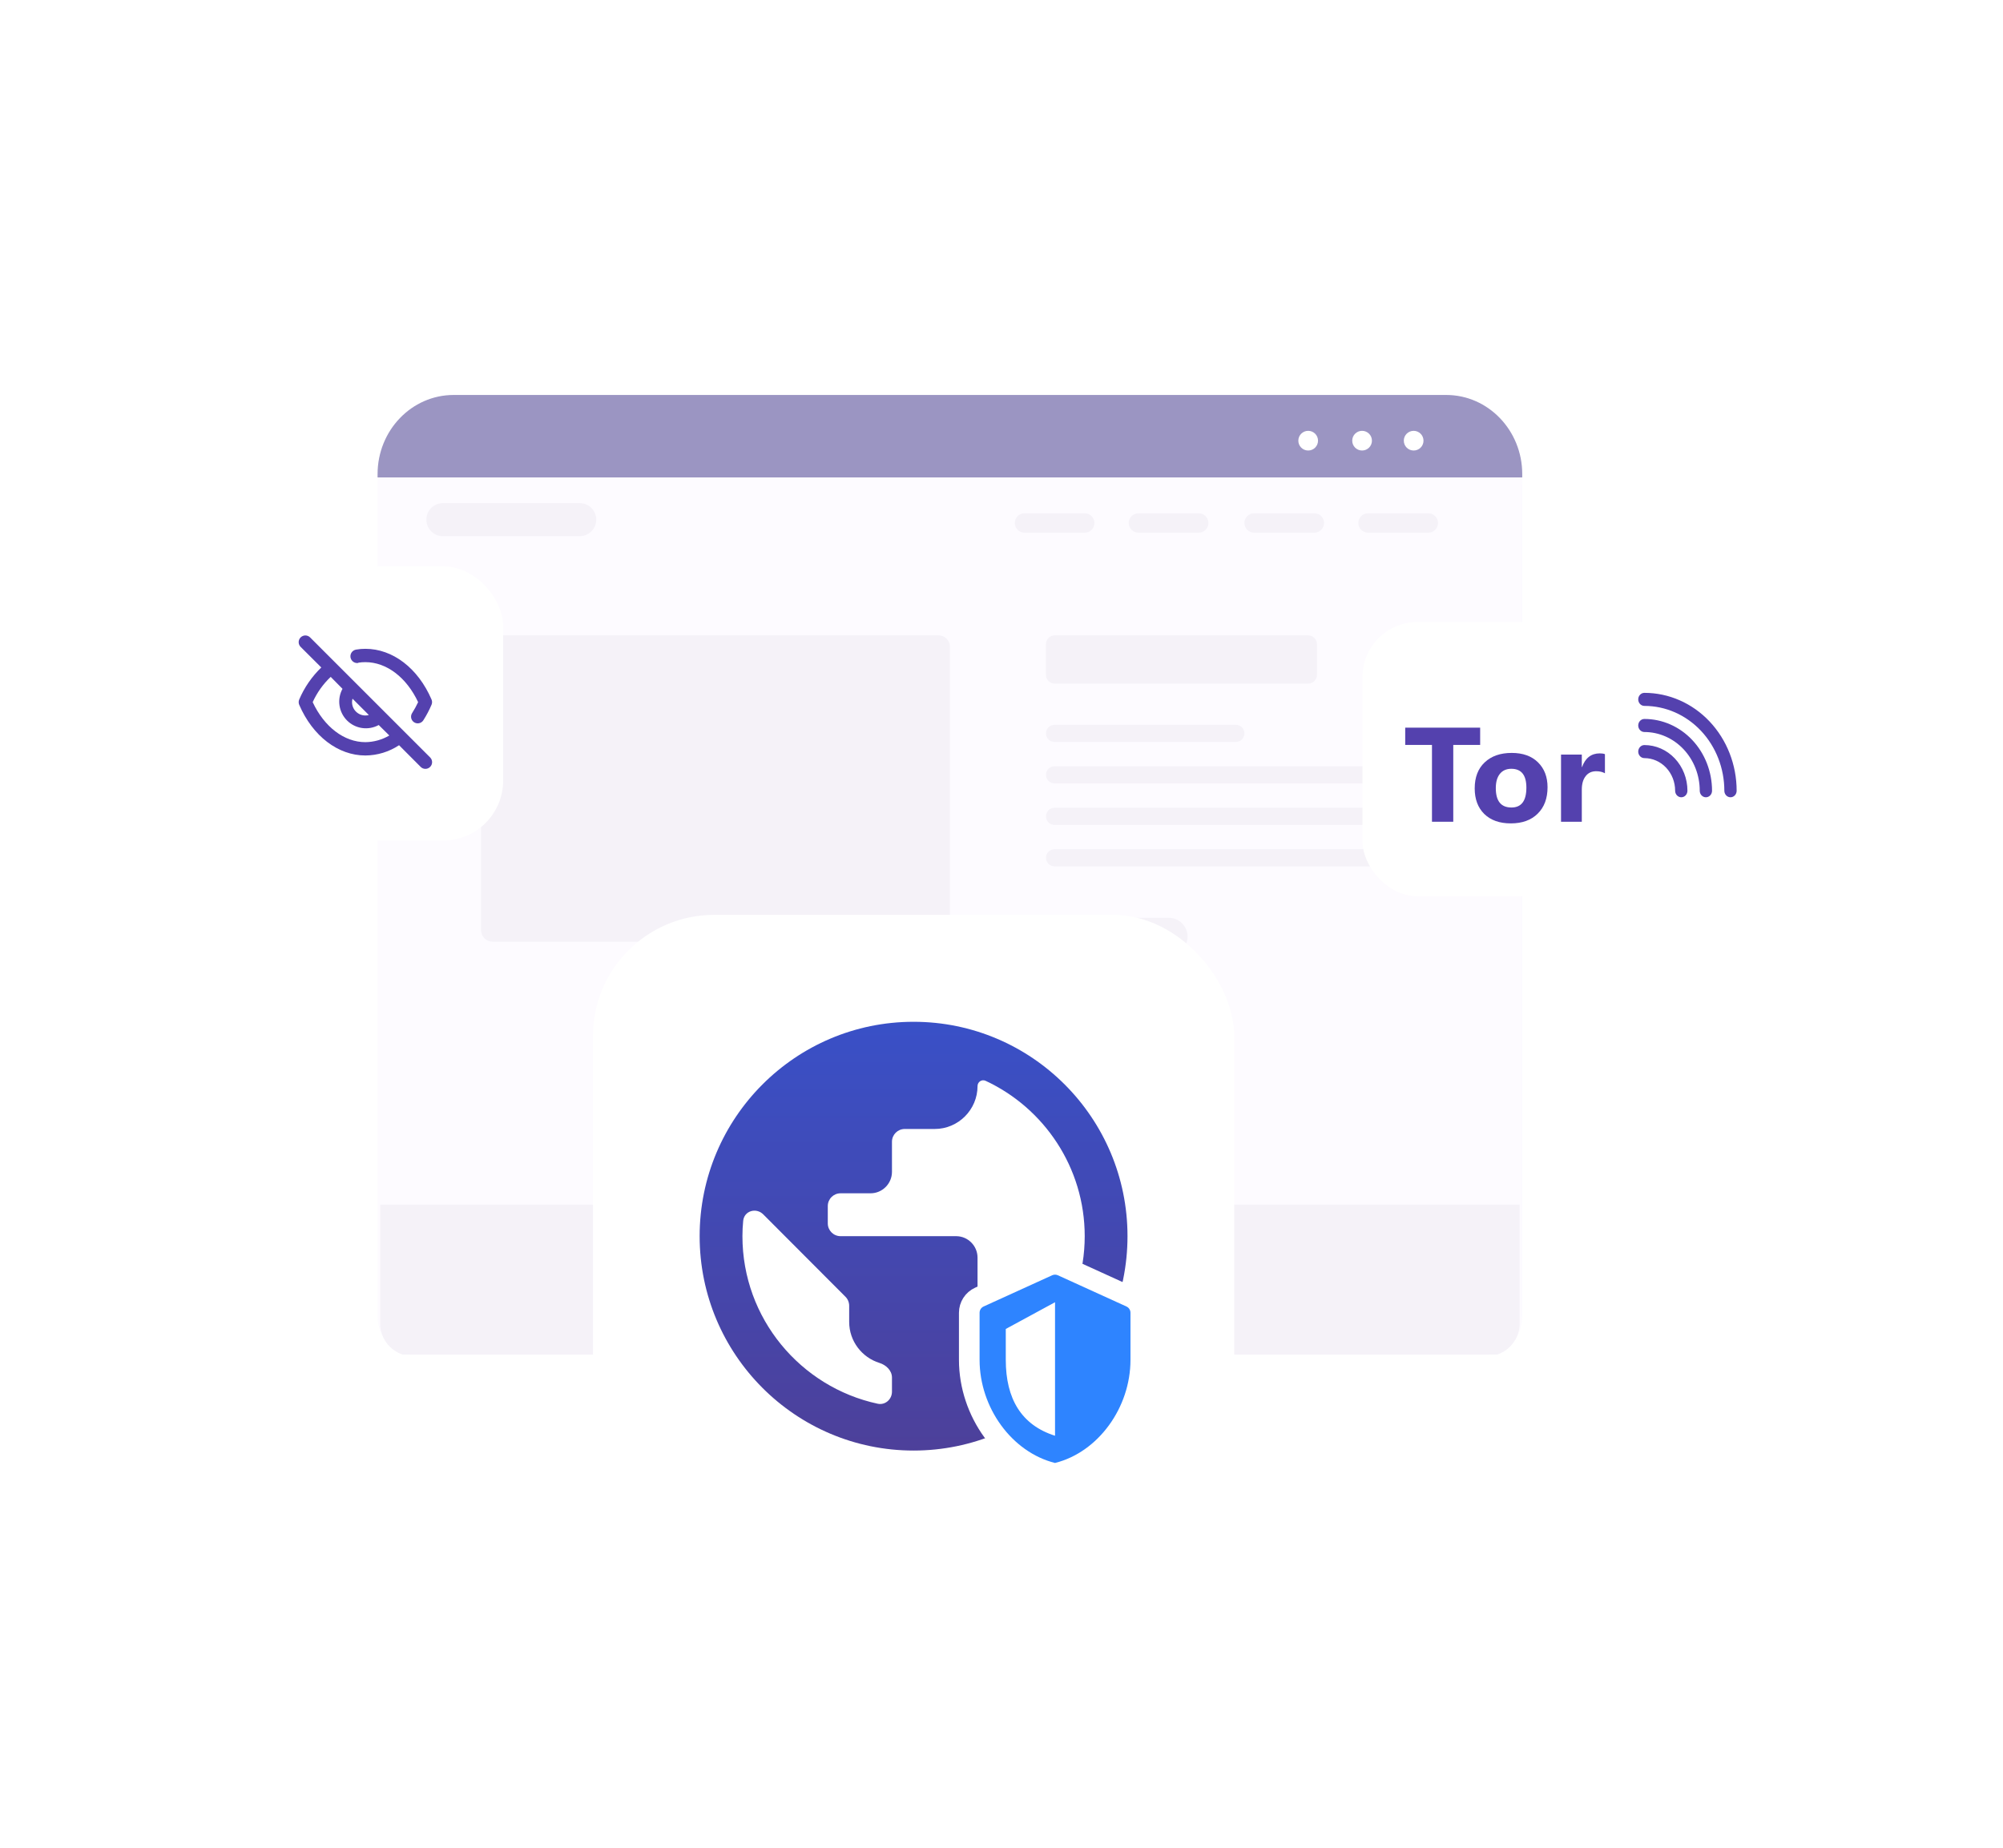 <svg width="233" height="215" viewBox="0 0 233 215" fill="none" xmlns="http://www.w3.org/2000/svg">
<g opacity="0.6" clip-path="url(#clip0_170_27406)">
<path d="M177.075 56.357V153.106C177.075 155.594 175.361 157.609 173.245 157.609H47.752C45.636 157.609 43.922 155.594 43.922 153.106V56.357C43.922 50.617 47.882 45.954 52.771 45.954H168.232C173.115 45.954 177.075 50.617 177.075 56.357Z" fill="#FBF8FF"/>
<path d="M177.075 55.163V55.55H43.922V55.163C43.922 50.082 47.882 45.954 52.771 45.954H168.232C173.115 45.954 177.075 50.082 177.075 55.163Z" fill="#584E9A"/>
<path d="M67.433 62.382H51.523C50.457 62.382 49.601 61.52 49.601 60.461C49.601 59.397 50.463 58.541 51.523 58.541H67.433C68.499 58.541 69.355 59.403 69.355 60.461C69.355 61.52 68.493 62.382 67.433 62.382Z" fill="#EEE9F4"/>
<path d="M126.184 61.975H119.175C118.552 61.975 118.047 61.471 118.047 60.849C118.047 60.227 118.552 59.723 119.175 59.723H126.184C126.806 59.723 127.311 60.227 127.311 60.849C127.311 61.471 126.806 61.975 126.184 61.975Z" fill="#EEE9F4"/>
<path d="M139.44 61.975H132.43C131.808 61.975 131.303 61.471 131.303 60.849C131.303 60.227 131.808 59.723 132.43 59.723H139.44C140.062 59.723 140.567 60.227 140.567 60.849C140.567 61.471 140.062 61.975 139.44 61.975Z" fill="#EEE9F4"/>
<path d="M152.893 61.975H145.883C145.261 61.975 144.756 61.471 144.756 60.849C144.756 60.227 145.261 59.723 145.883 59.723H152.893C153.515 59.723 154.02 60.227 154.02 60.849C154.02 61.471 153.515 61.975 152.893 61.975Z" fill="#EEE9F4"/>
<path d="M166.148 61.975H159.138C158.516 61.975 158.011 61.471 158.011 60.849C158.011 60.227 158.516 59.723 159.138 59.723H166.148C166.77 59.723 167.275 60.227 167.275 60.849C167.275 61.471 166.77 61.975 166.148 61.975Z" fill="#EEE9F4"/>
<path d="M109.165 109.559H57.294C56.561 109.559 55.964 108.962 55.964 108.23V75.251C55.964 74.519 56.561 73.922 57.294 73.922H109.171C109.904 73.922 110.502 74.519 110.502 75.251V108.23C110.502 108.962 109.904 109.559 109.165 109.559Z" fill="#EEE9F4"/>
<path d="M152.159 79.541H122.704C122.131 79.541 121.669 79.08 121.669 78.507V74.956C121.669 74.383 122.131 73.922 122.704 73.922H152.159C152.732 73.922 153.194 74.383 153.194 74.956V78.507C153.2 79.074 152.732 79.541 152.159 79.541Z" fill="#EEE9F4"/>
<path d="M143.758 86.324H122.673C122.119 86.324 121.675 85.875 121.675 85.327C121.675 84.773 122.125 84.33 122.673 84.33H143.758C144.312 84.33 144.756 84.779 144.756 85.327C144.756 85.875 144.306 86.324 143.758 86.324Z" fill="#EEE9F4"/>
<path d="M164.855 91.15H122.673C122.119 91.15 121.675 90.7 121.675 90.152C121.675 89.598 122.125 89.155 122.673 89.155H164.855C165.409 89.155 165.853 89.605 165.853 90.152C165.853 90.7 165.403 91.15 164.855 91.15Z" fill="#EEE9F4"/>
<path d="M164.855 95.976H122.673C122.119 95.976 121.675 95.526 121.675 94.978C121.675 94.425 122.125 93.981 122.673 93.981H164.855C165.409 93.981 165.853 94.431 165.853 94.978C165.853 95.526 165.403 95.976 164.855 95.976Z" fill="#EEE9F4"/>
<path d="M164.855 100.801H122.673C122.119 100.801 121.675 100.352 121.675 99.804C121.675 99.25 122.125 98.807 122.673 98.807H164.855C165.409 98.807 165.853 99.256 165.853 99.804C165.853 100.352 165.403 100.801 164.855 100.801Z" fill="#EEE9F4"/>
<path d="M135.966 111.135H123.85C122.649 111.135 121.675 110.163 121.675 108.963C121.675 107.763 122.649 106.79 123.85 106.79H135.966C137.167 106.79 138.14 107.763 138.14 108.963C138.14 110.163 137.167 111.135 135.966 111.135Z" fill="#EEE9F4"/>
<path d="M176.768 140.163V153.987C176.768 156.092 175.061 157.797 172.955 157.797H48.043C45.936 157.797 44.23 156.092 44.23 153.987V140.163H176.768V140.163Z" fill="#EEE9F4"/>
<path d="M153.32 51.272C153.32 51.906 152.809 52.417 152.175 52.417C151.54 52.417 151.029 51.906 151.029 51.272C151.029 50.638 151.54 50.127 152.175 50.127C152.809 50.127 153.32 50.638 153.32 51.272Z" fill="white"/>
<path d="M159.591 51.272C159.591 51.906 159.079 52.417 158.445 52.417C157.811 52.417 157.299 51.906 157.299 51.272C157.299 50.638 157.811 50.127 158.445 50.127C159.079 50.127 159.591 50.638 159.591 51.272Z" fill="white"/>
<path d="M165.59 51.272C165.59 51.906 165.079 52.417 164.445 52.417C163.81 52.417 163.299 51.906 163.299 51.272C163.299 50.638 163.81 50.127 164.445 50.127C165.073 50.127 165.59 50.638 165.59 51.272Z" fill="white"/>
</g>
<g filter="url(#filter0_d_170_27406)">
<rect x="68.974" y="102.031" width="74.596" height="74.769" rx="14.106" fill="white"/>
<path fill-rule="evenodd" clip-rule="evenodd" d="M106.272 114.473C92.535 114.473 81.386 125.647 81.386 139.416C81.386 153.184 92.535 164.359 106.272 164.359C120.008 164.359 131.157 153.184 131.157 139.416C131.157 125.647 120.008 114.473 106.272 114.473ZM86.364 139.416C86.364 138.816 86.394 138.22 86.452 137.631C86.565 136.468 87.962 136.054 88.788 136.882L98.347 146.464C98.625 146.742 98.781 147.12 98.781 147.513V149.393C98.781 151.627 100.266 153.53 102.295 154.16C103.079 154.404 103.758 155.046 103.758 155.866V157.509C103.758 158.404 102.971 159.1 102.096 158.911C93.129 156.98 86.364 148.985 86.364 139.416ZM116.201 149.393C117.52 149.393 118.701 149.904 119.581 150.736C120.41 151.52 121.876 151.821 122.533 150.888C124.817 147.645 126.18 143.682 126.18 139.416C126.18 131.423 121.444 124.503 114.65 121.34C114.207 121.134 113.712 121.467 113.712 121.956V121.956C113.712 124.699 111.473 126.944 108.735 126.944H105.243C104.423 126.944 103.758 127.609 103.758 128.429V131.933C103.758 133.305 102.638 134.427 101.27 134.427H97.777C96.957 134.427 96.293 135.092 96.293 135.912V137.931C96.293 138.751 96.957 139.416 97.777 139.416H111.224C112.592 139.416 113.712 140.538 113.712 141.91V147.908C113.712 148.728 114.377 149.393 115.197 149.393H116.201Z" fill="url(#paint0_linear_170_27406)"/>
<path d="M122.435 166.969L122.727 167.041L123.018 166.969C128.647 165.559 132.703 159.839 132.703 153.809V148.326C132.703 147.543 132.245 146.831 131.532 146.506L123.556 142.873C123.029 142.633 122.424 142.633 121.897 142.873L113.921 146.506C113.208 146.831 112.751 147.543 112.751 148.326V153.809C112.751 159.839 116.806 165.559 122.435 166.969Z" fill="white" stroke="white" stroke-width="2.4"/>
<path fill-rule="evenodd" clip-rule="evenodd" d="M122.395 143.965C122.606 143.869 122.848 143.869 123.058 143.965L131.034 147.598C131.32 147.728 131.503 148.013 131.503 148.326V153.809C131.503 159.357 127.758 164.545 122.727 165.804C117.695 164.545 113.951 159.357 113.951 153.809V148.326C113.951 148.013 114.134 147.728 114.419 147.598L122.395 143.965ZM122.727 147.102V162.636C122.727 162.636 122.727 162.636 122.727 162.636C118.807 161.396 116.998 158.327 116.998 153.809V150.211L122.727 147.102L122.727 147.102Z" fill="#2E84FF"/>
</g>
<g filter="url(#filter1_d_170_27406)">
<rect x="26.703" y="62.403" width="31.828" height="31.901" rx="6.982" fill="white"/>
<path d="M41.681 73.611C41.953 73.569 42.228 73.548 42.503 73.549C44.97 73.549 47.289 75.325 48.639 78.203C48.433 78.641 48.2 79.066 47.941 79.475C47.859 79.603 47.816 79.751 47.817 79.902C47.819 80.071 47.876 80.235 47.979 80.369C48.083 80.503 48.228 80.599 48.391 80.643C48.555 80.687 48.728 80.677 48.885 80.613C49.042 80.549 49.173 80.436 49.26 80.29C49.621 79.722 49.935 79.125 50.198 78.506C50.24 78.409 50.261 78.305 50.261 78.199C50.261 78.094 50.24 77.99 50.198 77.893C48.631 74.254 45.684 71.997 42.503 71.997C42.139 71.995 41.775 72.026 41.417 72.09C41.315 72.108 41.218 72.145 41.13 72.2C41.042 72.255 40.967 72.326 40.907 72.411C40.847 72.495 40.804 72.59 40.782 72.691C40.758 72.792 40.756 72.896 40.773 72.998C40.79 73.1 40.828 73.197 40.883 73.285C40.937 73.372 41.009 73.448 41.093 73.508C41.178 73.567 41.273 73.61 41.374 73.633C41.474 73.656 41.579 73.659 41.681 73.642V73.611ZM36.072 70.671C35.999 70.598 35.914 70.541 35.819 70.502C35.725 70.463 35.623 70.442 35.521 70.442C35.419 70.442 35.318 70.463 35.223 70.502C35.129 70.541 35.043 70.598 34.97 70.671C34.824 70.817 34.742 71.015 34.742 71.221C34.742 71.428 34.824 71.626 34.97 71.772L37.375 74.169C36.278 75.225 35.405 76.492 34.807 77.893C34.765 77.991 34.743 78.096 34.743 78.203C34.743 78.31 34.765 78.416 34.807 78.513C36.374 82.152 39.322 84.409 42.503 84.409C43.897 84.4 45.258 83.984 46.42 83.215L48.934 85.736C49.006 85.808 49.092 85.866 49.186 85.906C49.281 85.945 49.382 85.965 49.485 85.965C49.587 85.965 49.688 85.945 49.783 85.906C49.878 85.866 49.963 85.808 50.035 85.736C50.108 85.664 50.166 85.578 50.205 85.483C50.245 85.389 50.265 85.287 50.265 85.185C50.265 85.082 50.245 84.981 50.205 84.887C50.166 84.792 50.108 84.706 50.035 84.634L36.072 70.671ZM41.006 77.8L42.906 79.7C42.775 79.738 42.639 79.756 42.503 79.755C42.091 79.755 41.697 79.591 41.406 79.3C41.115 79.009 40.951 78.615 40.951 78.203C40.95 78.067 40.968 77.931 41.006 77.8ZM42.503 82.858C40.036 82.858 37.717 81.081 36.374 78.203C36.876 77.097 37.587 76.098 38.469 75.263L39.842 76.652C39.52 77.24 39.397 77.918 39.492 78.582C39.587 79.246 39.895 79.862 40.369 80.337C40.844 80.811 41.459 81.119 42.124 81.214C42.788 81.309 43.466 81.186 44.054 80.864L45.288 82.082C44.443 82.579 43.483 82.847 42.503 82.858Z" fill="#5441AE"/>
</g>
<rect x="158.489" y="72.372" width="48.985" height="31.901" rx="6.4" fill="white"/>
<path d="M172.18 86.67H169.052V95.609H166.575V86.67H163.462V84.662H172.18V86.67Z" fill="#5441AE"/>
<path d="M175.744 95.8C174.439 95.8 173.412 95.436 172.662 94.708C171.918 93.975 171.546 92.983 171.546 91.731C171.546 90.438 171.933 89.428 172.708 88.7C173.483 87.968 174.531 87.601 175.851 87.601C177.151 87.601 178.171 87.968 178.91 88.7C179.649 89.428 180.019 90.392 180.019 91.594C180.019 92.891 179.637 93.917 178.872 94.67C178.112 95.423 177.07 95.8 175.744 95.8ZM175.805 89.448C175.234 89.448 174.791 89.644 174.475 90.036C174.158 90.428 174 90.983 174 91.7C174 93.202 174.607 93.952 175.821 93.952C176.978 93.952 177.557 93.181 177.557 91.639C177.557 90.179 176.973 89.448 175.805 89.448Z" fill="#5441AE"/>
<path d="M186.695 89.968C186.405 89.81 186.066 89.731 185.678 89.731C185.153 89.731 184.743 89.924 184.447 90.311C184.151 90.693 184.004 91.214 184.004 91.876V95.609H181.587V87.792H184.004V89.242H184.034C184.416 88.184 185.105 87.654 186.099 87.654C186.354 87.654 186.553 87.685 186.695 87.746V89.968Z" fill="#5441AE"/>
<path d="M191.283 86.687C191.094 86.687 190.912 86.767 190.777 86.91C190.643 87.052 190.568 87.245 190.568 87.447C190.568 87.648 190.643 87.841 190.777 87.984C190.912 88.126 191.094 88.206 191.283 88.206C192.232 88.206 193.142 88.606 193.813 89.318C194.484 90.03 194.861 90.996 194.861 92.003C194.861 92.204 194.936 92.397 195.07 92.54C195.205 92.682 195.387 92.762 195.576 92.762C195.766 92.762 195.948 92.682 196.082 92.54C196.217 92.397 196.292 92.204 196.292 92.003C196.292 90.593 195.764 89.241 194.825 88.244C193.886 87.247 192.612 86.687 191.283 86.687ZM191.283 80.612C191.094 80.612 190.912 80.692 190.777 80.835C190.643 80.977 190.568 81.17 190.568 81.372C190.568 81.573 190.643 81.766 190.777 81.909C190.912 82.051 191.094 82.131 191.283 82.131C193.75 82.131 196.116 83.171 197.861 85.022C199.605 86.874 200.585 89.385 200.585 92.003C200.585 92.204 200.66 92.397 200.795 92.54C200.929 92.682 201.111 92.762 201.301 92.762C201.49 92.762 201.672 92.682 201.807 92.54C201.941 92.397 202.016 92.204 202.016 92.003C202.016 88.982 200.885 86.085 198.873 83.948C196.86 81.812 194.13 80.612 191.283 80.612V80.612ZM191.283 83.65C191.094 83.65 190.912 83.73 190.777 83.872C190.643 84.015 190.568 84.208 190.568 84.409C190.568 84.611 190.643 84.804 190.777 84.946C190.912 85.088 191.094 85.169 191.283 85.169C192.991 85.169 194.629 85.889 195.837 87.17C197.045 88.452 197.723 90.19 197.723 92.003C197.723 92.204 197.798 92.397 197.933 92.54C198.067 92.682 198.249 92.762 198.439 92.762C198.628 92.762 198.81 92.682 198.944 92.54C199.079 92.397 199.154 92.204 199.154 92.003C199.154 89.787 198.325 87.663 196.849 86.096C195.373 84.53 193.371 83.65 191.283 83.65V83.65Z" fill="#5441AE"/>
<defs>
<filter id="filter0_d_170_27406" x="60.152" y="97.62" width="92.239" height="92.413" filterUnits="userSpaceOnUse" color-interpolation-filters="sRGB">
<feFlood flood-opacity="0" result="BackgroundImageFix"/>
<feColorMatrix in="SourceAlpha" type="matrix" values="0 0 0 0 0 0 0 0 0 0 0 0 0 0 0 0 0 0 127 0" result="hardAlpha"/>
<feOffset dy="4.411"/>
<feGaussianBlur stdDeviation="4.411"/>
<feColorMatrix type="matrix" values="0 0 0 0 0 0 0 0 0 0 0 0 0 0 0 0 0 0 0.16 0"/>
<feBlend mode="normal" in2="BackgroundImageFix" result="effect1_dropShadow_170_27406"/>
<feBlend mode="normal" in="SourceGraphic" in2="effect1_dropShadow_170_27406" result="shape"/>
</filter>
<filter id="filter1_d_170_27406" x="19.721" y="58.912" width="45.791" height="45.865" filterUnits="userSpaceOnUse" color-interpolation-filters="sRGB">
<feFlood flood-opacity="0" result="BackgroundImageFix"/>
<feColorMatrix in="SourceAlpha" type="matrix" values="0 0 0 0 0 0 0 0 0 0 0 0 0 0 0 0 0 0 127 0" result="hardAlpha"/>
<feOffset dy="3.491"/>
<feGaussianBlur stdDeviation="3.491"/>
<feColorMatrix type="matrix" values="0 0 0 0 0 0 0 0 0 0 0 0 0 0 0 0 0 0 0.16 0"/>
<feBlend mode="normal" in2="BackgroundImageFix" result="effect1_dropShadow_170_27406"/>
<feBlend mode="normal" in="SourceGraphic" in2="effect1_dropShadow_170_27406" result="shape"/>
</filter>
<linearGradient id="paint0_linear_170_27406" x1="106.272" y1="114.473" x2="106.272" y2="164.359" gradientUnits="userSpaceOnUse">
<stop stop-color="#3950C7"/>
<stop offset="1" stop-color="#4D409A"/>
</linearGradient>
<clipPath id="clip0_170_27406">
<rect width="133.154" height="111.655" fill="white" transform="translate(43.922 45.954)"/>
</clipPath>
</defs>
</svg>
